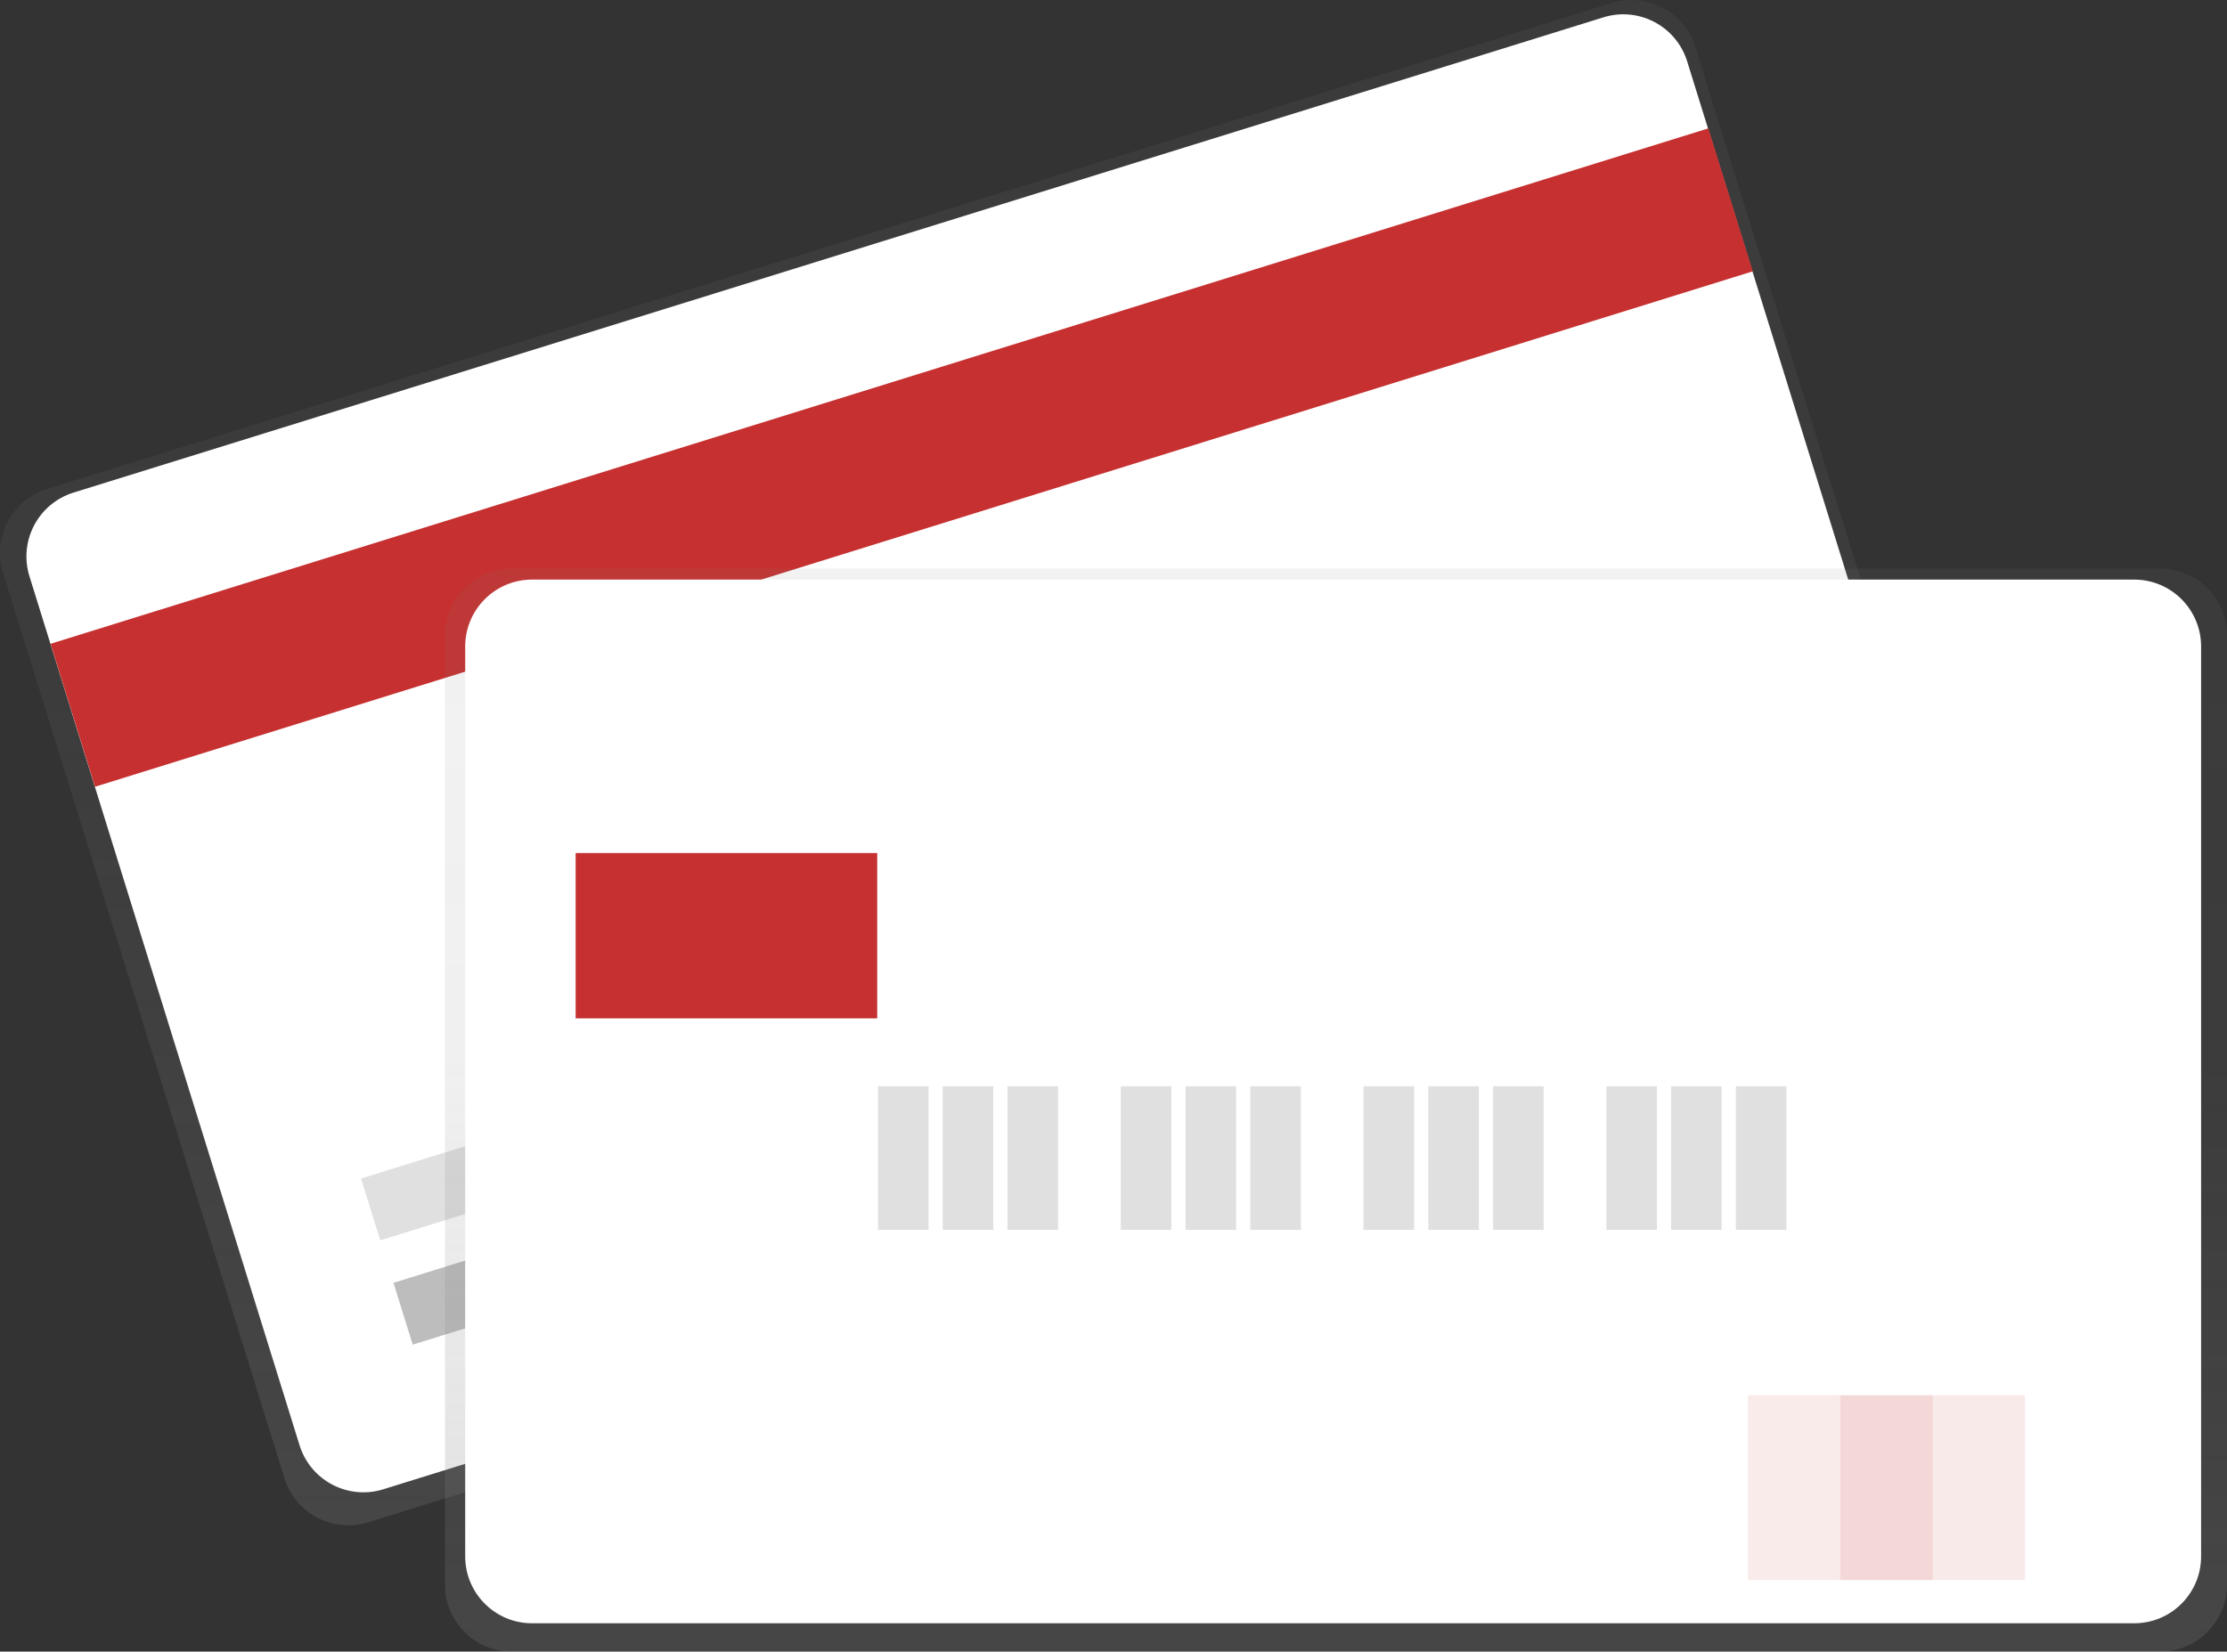 <?xml version="1.0" encoding="utf-8"?>
<!-- Generator: Adobe Illustrator 24.0.1, SVG Export Plug-In . SVG Version: 6.00 Build 0)  -->
<svg version="1.1" id="f1410098-b6ef-424e-beee-8c1519bc1d1f"
	 xmlns="http://www.w3.org/2000/svg" xmlns:xlink="http://www.w3.org/1999/xlink" x="0px" y="0px" viewBox="0 0 915.69 679.28"
	 style="enable-background:new 0 0 915.69 679.28;" xml:space="preserve">
<rect x="0" y="0" width="915.69" height="679.28" fill="#333333" stroke="none"/>
<style type="text/css">
	.st0{fill:url(#SVGID_1_);}
	.st1{fill:#FFFFFF;}
	.st2{fill:#C63030;}
	.st3{fill:#BDBDBD;}
	.st4{fill:#E0E0E0;}
	.st5{fill:url(#SVGID_2_);}
	.st6{opacity:0.1;fill:#C63230;enable-background:new    ;}
	.st7{opacity:0.1;fill:#C63130;enable-background:new    ;}
</style>
<g>
	
		<linearGradient id="SVGID_1_" gradientUnits="userSpaceOnUse" x1="548.512" y1="-55.962" x2="548.512" y2="552.241" gradientTransform="matrix(1.022 4.494520e-03 -4.498845e-03 -1.035 -152.574 568.101)">
		<stop  offset="0" style="stop-color:#808080;stop-opacity:0.25"/>
		<stop  offset="0.535" style="stop-color:#808080;stop-opacity:0.12"/>
		<stop  offset="1" style="stop-color:#808080;stop-opacity:0.1"/>
	</linearGradient>
	<path class="st0" d="M19.35,201.13L662.63,1.25c14.5-4.51,29.91,3.6,34.42,18.1l115.73,372.44c4.51,14.5-3.6,29.91-18.1,34.42
		L151.39,626.09c-14.5,4.51-29.91-3.6-34.42-18.1L1.25,235.55C-3.26,221.05,4.84,205.64,19.35,201.13z"/>
	<path class="st1" d="M30.21,202.6L659.3,7.13c14.5-4.51,29.91,3.6,34.42,18.1l111.05,357.4c4.51,14.5-3.6,29.91-18.1,34.42
		L157.59,612.52c-14.5,4.51-29.91-3.6-34.42-18.1L12.11,237.02C7.6,222.52,15.71,207.11,30.21,202.6z"/>
	
		<rect x="13.8" y="157.5" transform="matrix(0.955 -0.297 0.297 0.955 -39.173 118.471)" class="st2" width="713.76" height="61.56"/>
	
		<rect x="161.51" y="500.13" transform="matrix(0.955 -0.297 0.297 0.955 -140.995 97.957)" class="st3" width="181.35" height="26.62"/>
	
		<rect x="145.19" y="437.48" transform="matrix(0.955 -0.297 0.297 0.955 -120.144 110.039)" class="st4" width="314.45" height="26.62"/>
	
		<linearGradient id="SVGID_2_" gradientUnits="userSpaceOnUse" x1="549.323" y1="0.724" x2="549.323" y2="446.164" gradientTransform="matrix(1 0 0 -1 0 680)">
		<stop  offset="0" style="stop-color:#808080;stop-opacity:0.25"/>
		<stop  offset="0.535" style="stop-color:#808080;stop-opacity:0.12"/>
		<stop  offset="1" style="stop-color:#808080;stop-opacity:0.1"/>
	</linearGradient>
	<path class="st5" d="M210.46,233.84h677.73c15.19,0,27.5,12.31,27.5,27.5v390.44c0,15.19-12.31,27.5-27.5,27.5H210.46
		c-15.19,0-27.5-12.31-27.5-27.5V261.34C182.96,246.15,195.27,233.84,210.46,233.84z"/>
	<path class="st1" d="M218.78,238.38h658.76c15.19,0,27.5,12.31,27.5,27.5v374.25c0,15.19-12.31,27.5-27.5,27.5H218.78
		c-15.19,0-27.5-12.31-27.5-27.5V265.88C191.28,250.69,203.59,238.38,218.78,238.38z"/>
	<rect x="361.01" y="446.76" class="st4" width="20.8" height="59.06"/>
	<rect x="387.63" y="446.76" class="st4" width="20.8" height="59.06"/>
	<rect x="414.25" y="446.76" class="st4" width="20.8" height="59.06"/>
	<rect x="460.84" y="446.76" class="st4" width="20.8" height="59.06"/>
	<rect x="487.46" y="446.76" class="st4" width="20.8" height="59.06"/>
	<rect x="514.08" y="446.76" class="st4" width="20.8" height="59.06"/>
	<rect x="560.66" y="446.76" class="st4" width="20.8" height="59.06"/>
	<rect x="587.29" y="446.76" class="st4" width="20.8" height="59.06"/>
	<rect x="613.91" y="446.76" class="st4" width="20.8" height="59.06"/>
	<rect x="660.49" y="446.76" class="st4" width="20.8" height="59.06"/>
	<rect x="687.11" y="446.76" class="st4" width="20.8" height="59.06"/>
	<rect x="713.73" y="446.76" class="st4" width="20.8" height="59.06"/>
	<rect x="236.69" y="350.84" class="st2" width="124" height="68"/>
	<rect x="718.69" y="573.84" class="st6" width="76" height="76"/>
	<rect x="756.69" y="573.84" class="st7" width="76" height="76"/>
</g>
</svg>

